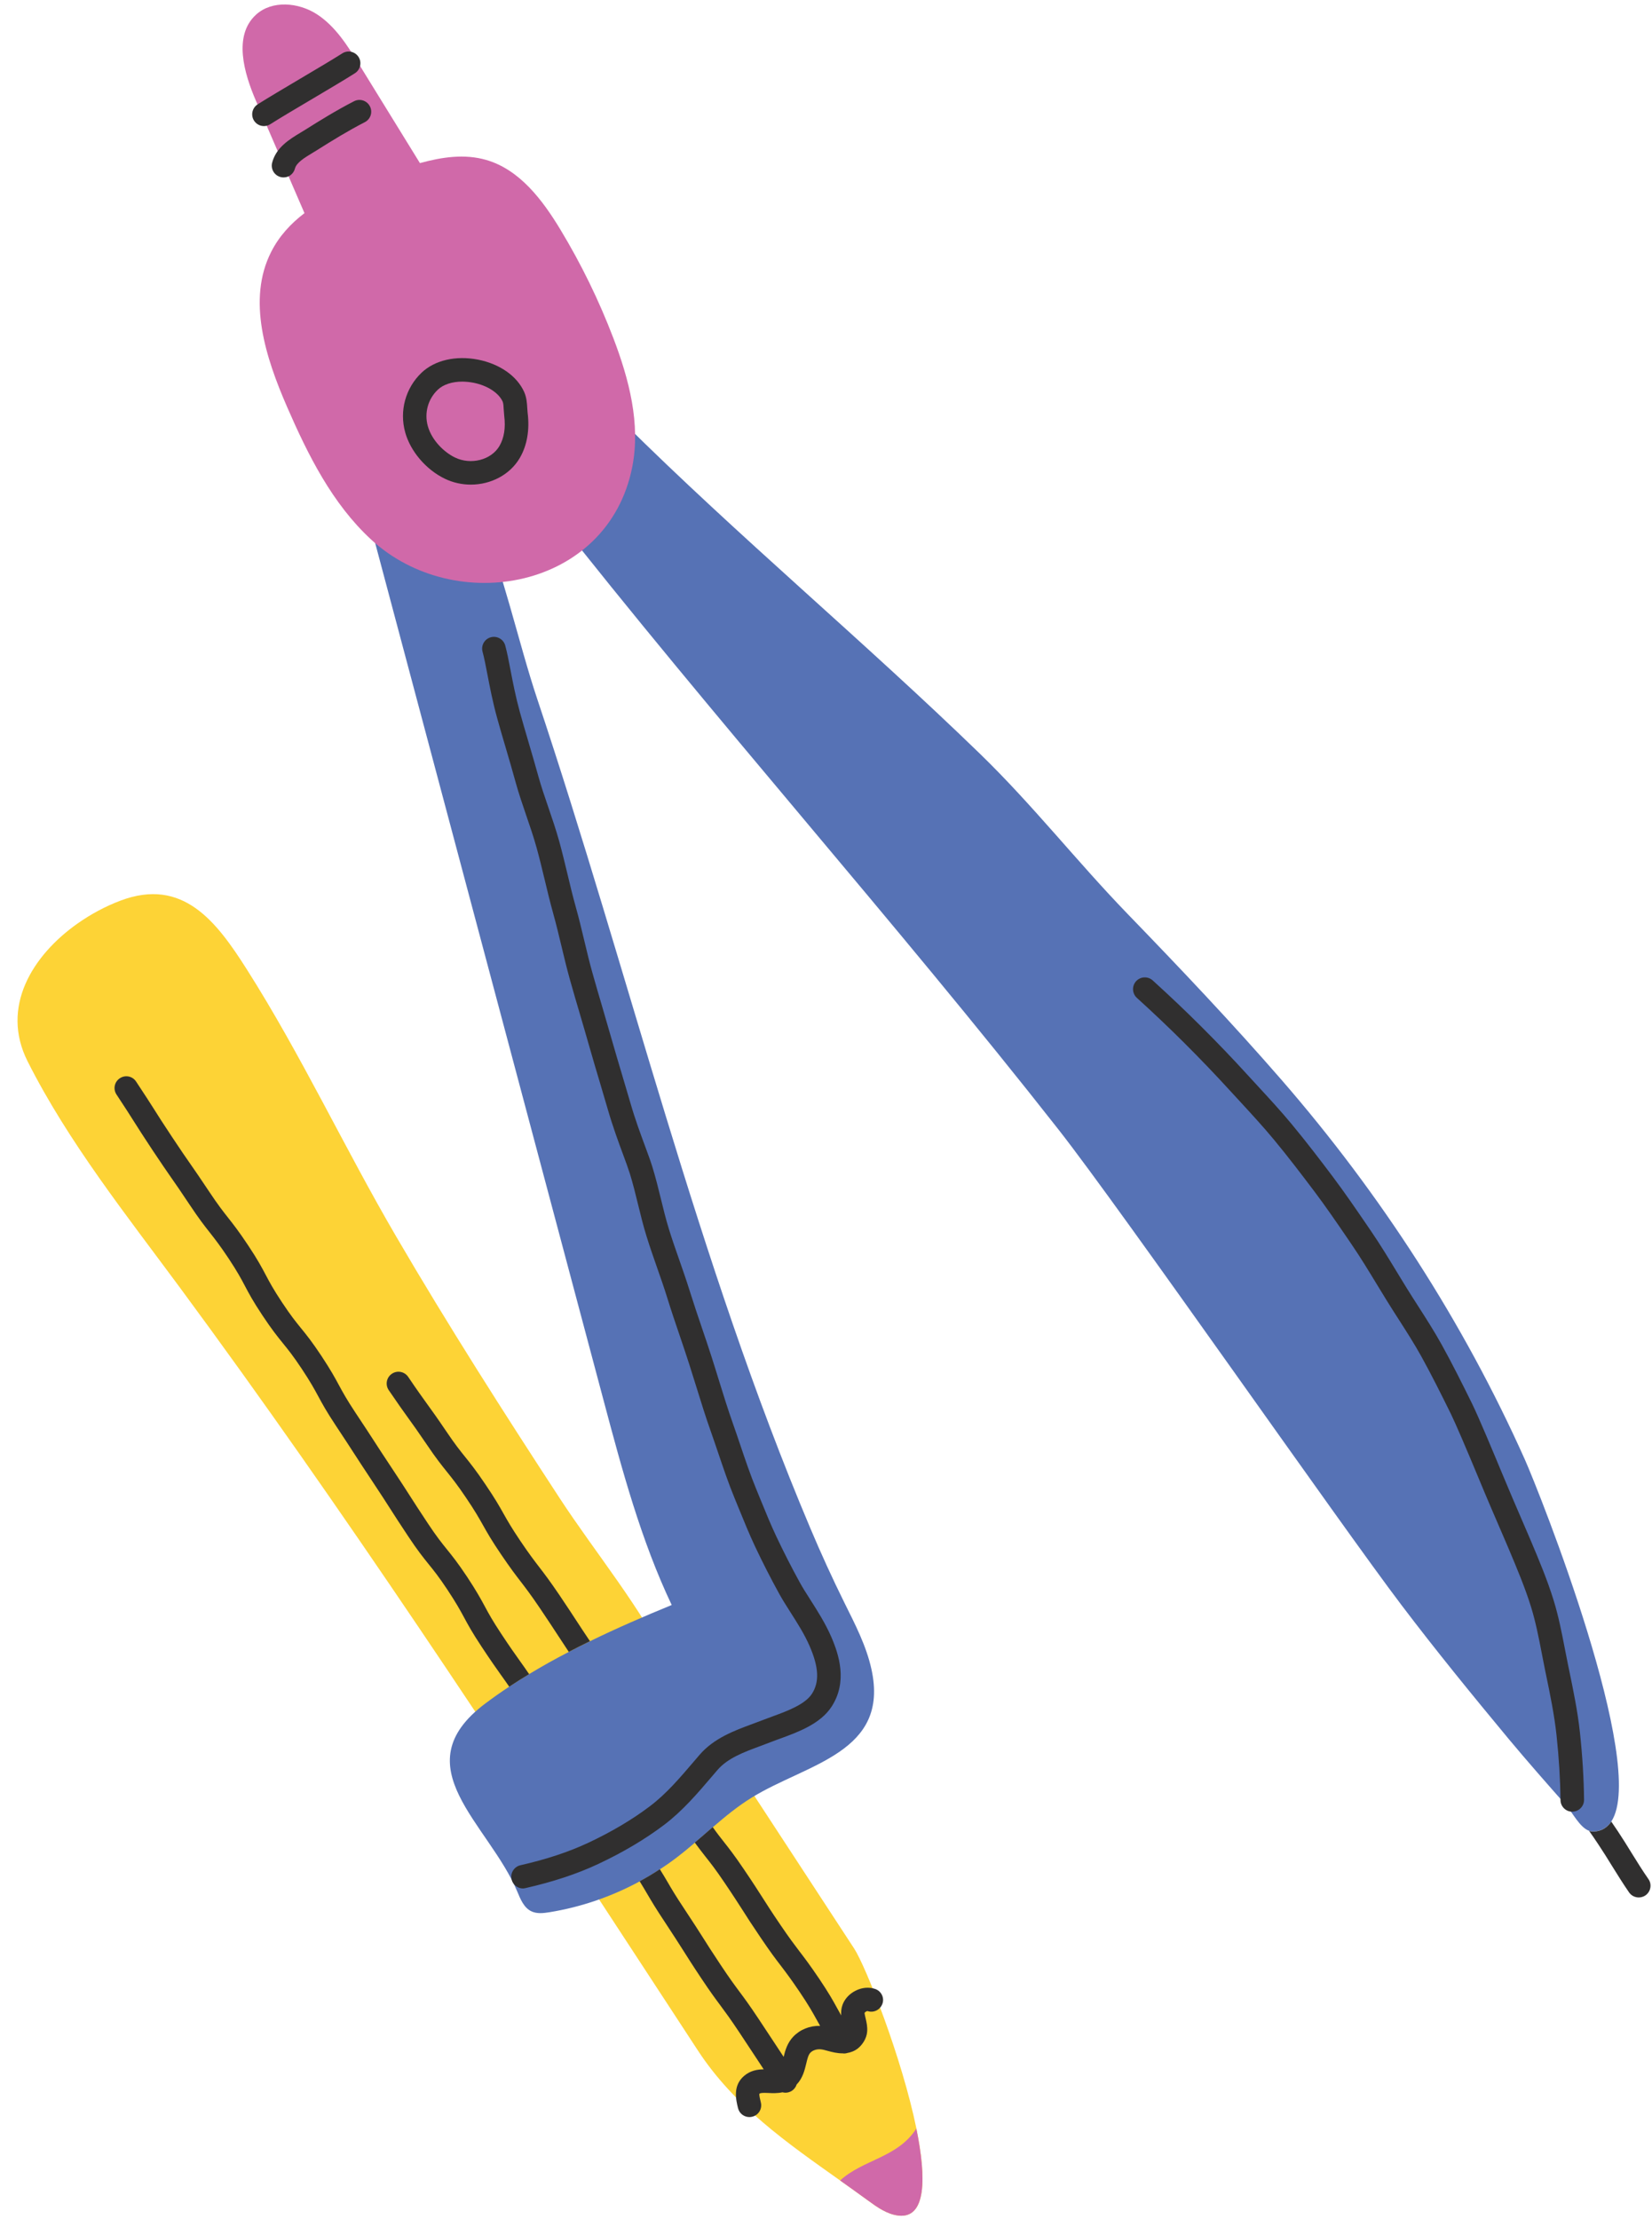 <?xml version="1.0" encoding="UTF-8" standalone="no"?><svg xmlns="http://www.w3.org/2000/svg" xmlns:xlink="http://www.w3.org/1999/xlink" fill="#000000" height="494.5" preserveAspectRatio="xMidYMid meet" version="1" viewBox="-3.9 -1.0 368.3 494.5" width="368.3" zoomAndPan="magnify"><g id="change1_1"><path d="M196.38,492.79c-2.52-0.3-4.7-1.85-6.75-3.35c-2.07-1.51-4.15-2.99-6.23-4.47 c-11.83-8.38-23.59-16.56-31.69-28.94c-3.81-5.82-7.61-11.64-11.42-17.46C106.53,386.94,72.92,335.7,36.26,286.04 c-11.93-16.16-24.93-32.48-34-50.48c-6.11-12.11,1.07-23.63,11.11-30.72c3.02-2.13,6.3-3.87,9.55-5.1 c13.96-5.28,21.44,4.66,28.19,15.28c12.2,19.2,21.81,39.87,33.29,59.52c11.53,19.75,24.08,39.41,36.44,58.31 c7.98,12.21,18.26,24.54,24.62,37.64c13.69,20.93,27.38,41.86,41.07,62.79c2.57,3.93,10.64,24.3,13.88,40.14 C202.68,484.59,202.56,493.51,196.38,492.79z" fill="#fdd336"/></g><g id="change2_1"><path d="M190.38,371.02c-1.14-5.2-3.63-9.99-6-14.76c-2.73-5.52-5.27-11.08-7.64-16.7 c-25.17-59.53-40.4-123.62-60.9-184.87c-4.13-12.37-7.69-28.76-12.84-40.75c-5.53,0.2-20.14,3.96-24.67,0.79 c17.45,65.49,34.91,130.99,52.36,196.48c4.12,15.47,8.31,31.07,15.16,45.5c-6.13,2.51-12.27,5.17-18.23,8.08 c-1.58,0.77-3.17,1.56-4.72,2.38c-3.03,1.56-5.99,3.21-8.85,4.95c-1.51,0.9-2.99,1.84-4.44,2.8c-1.82,1.2-3.59,2.45-5.3,3.73 c-18.73,14.04,0.81,26.79,7.14,41.99c0.7,1.68,1.46,3.54,3.1,4.33c1.24,0.6,2.7,0.43,4.06,0.21c7.02-1.14,13.84-3.48,20.1-6.87 c1.54-0.83,3.04-1.72,4.5-2.69c1.32-0.85,2.6-1.75,3.85-2.71c1.35-1.03,2.65-2.11,3.95-3.22c1.34-1.13,2.67-2.3,4-3.45 c2.76-2.38,5.57-4.69,8.67-6.6C176,392.03,194.49,389.65,190.38,371.02z M355.33,404.96c-0.88,1.33-2.13,2.12-3.82,2.22 c-0.09,0.01-0.2,0.01-0.3,0.01c-0.28,0-0.56-0.05-0.82-0.15c-2.1-0.73-3.79-4.18-5.1-5.65c-4.34-4.91-8.68-9.83-12.88-14.87 c-8.11-9.77-16.15-19.62-23.82-29.74c-13.62-17.93-62.4-88.04-76.44-105.95c-36.63-46.68-77.05-91.79-113.68-138.48 c3.79-5.99,11.65-14.12,16.53-19.27c25.72,25.51,53.6,48.73,79.61,73.95c11.7,11.35,21.66,24.07,32.86,35.64 c11.73,12.12,23.35,24.36,34.41,37.09c22.03,25.37,40.5,53.92,54.21,84.61C339.25,331.47,363.56,392.45,355.33,404.96z" fill="#5672b5"/></g><g id="change3_1"><path d="M196.38,492.79c-2.52-0.3-4.7-1.85-6.75-3.35c-2.07-1.51-4.15-2.99-6.23-4.47 c5.1-4.69,12.8-5.05,16.99-11.56C202.68,484.59,202.56,493.51,196.38,492.79z M132.84,74.35c-3.2-8.38-7.15-16.48-11.79-24.16 c-4.01-6.64-9.11-13.4-16.57-15.55c-4.82-1.39-9.85-0.64-14.76,0.71c-4.52-7.34-9.05-14.67-13.57-22.01 c-2.57-4.16-5.26-8.46-9.36-11.14c-4.1-2.67-10.02-3.22-13.63,0.09c-5.07,4.65-2.7,12.94,0.03,19.25c3.6,8.32,7.2,16.64,10.79,24.96 c-3.05,2.33-5.64,5.12-7.41,8.61c-5.44,10.67-1.26,23.56,3.52,34.55c4.69,10.78,10.09,21.59,18.73,29.57 c18.74,17.32,52.82,11.11,58.23-16.12C138.96,93.48,136.34,83.53,132.84,74.35z" fill="#d069a9"/></g><g id="change4_1"><path d="M362.94,421.43c-0.45,0.31-0.98,0.46-1.49,0.46c-0.84,0-1.65-0.39-2.16-1.12c-1.36-1.97-2.63-4.02-3.87-6.01 c-0.95-1.54-1.95-3.15-2.96-4.66c-0.68-1.03-1.37-2.04-2.08-3.04c0.26,0.09,0.54,0.15,0.82,0.15c0.1,0,0.21,0,0.3-0.01 c1.69-0.1,2.94-0.89,3.82-2.22c0.5,0.73,1.01,1.47,1.5,2.21c1.06,1.6,2.08,3.23,3.05,4.82c1.2,1.93,2.43,3.92,3.73,5.78 C364.43,418.96,364.13,420.6,362.94,421.43z M107.84,363.12c-1.97-2.98-2.8-4.51-3.67-6.13c-0.9-1.66-1.83-3.37-3.92-6.54 c-2.12-3.18-3.34-4.69-4.53-6.16c-1.15-1.43-2.25-2.78-4.22-5.75c-2.03-3.05-3.02-4.61-4.01-6.15c-1-1.56-2-3.13-4.05-6.21 c-2.04-3.06-3.03-4.61-4.03-6.15c-1.01-1.55-2.01-3.11-4.07-6.19c-1.97-2.98-2.8-4.51-3.68-6.13c-0.89-1.66-1.82-3.36-3.92-6.54 c-2.11-3.18-3.34-4.69-4.53-6.15c-1.16-1.43-2.26-2.78-4.23-5.75c-1.96-2.96-2.78-4.5-3.64-6.13c-0.88-1.66-1.79-3.39-3.91-6.57 c-2.1-3.16-3.3-4.68-4.46-6.15c-1.14-1.45-2.22-2.81-4.21-5.8c-2.06-3.1-3.14-4.65-4.18-6.15c-1.03-1.47-2.09-3-4.11-6.05 c-2.03-3.04-3.02-4.62-3.98-6.14c-0.99-1.54-1.99-3.14-4.05-6.23c-0.8-1.22-2.42-1.54-3.63-0.73c-1.21,0.8-1.54,2.42-0.73,3.63 c2.03,3.05,3.01,4.63,3.98,6.15c0.98,1.54,1.99,3.14,4.04,6.23c2.06,3.1,3.14,4.65,4.18,6.15c1.03,1.48,2.1,3,4.12,6.05 c2.1,3.16,3.3,4.68,4.46,6.15c1.14,1.45,2.22,2.82,4.21,5.8c1.96,2.96,2.78,4.5,3.64,6.13c0.88,1.67,1.79,3.39,3.91,6.57 c2.11,3.18,3.34,4.69,4.52,6.15c1.16,1.43,2.27,2.78,4.24,5.75c1.97,2.97,2.8,4.5,3.68,6.13c0.89,1.65,1.82,3.36,3.92,6.53 c2.04,3.06,3.03,4.61,4.03,6.15c1.01,1.55,2.01,3.11,4.06,6.19c2.03,3.05,3.02,4.61,4.01,6.15c1,1.56,2,3.13,4.05,6.21 c2.11,3.18,3.34,4.69,4.52,6.16c1.16,1.43,2.26,2.78,4.23,5.75c1.97,2.98,2.8,4.51,3.68,6.13c0.89,1.66,1.82,3.37,3.92,6.54 c2.06,3.12,3.16,4.66,4.22,6.16c0.58,0.81,1.18,1.64,1.93,2.74c1.45-0.97,2.93-1.9,4.44-2.8c-0.83-1.22-1.47-2.11-2.09-2.98 C110.93,367.67,109.85,366.16,107.84,363.12z M120.76,354.41c-2.12-3.12-3.28-4.64-4.42-6.12c-1.13-1.47-2.2-2.86-4.23-5.86 c-2-2.97-2.85-4.49-3.77-6.11c-0.91-1.63-1.87-3.32-4-6.46c-2.12-3.15-3.34-4.66-4.51-6.12c-1.16-1.44-2.26-2.8-4.26-5.77 c-2.09-3.09-3.2-4.62-4.28-6.11c-1.05-1.46-2.14-2.96-4.18-5.98c-0.82-1.21-2.45-1.52-3.65-0.7c-1.2,0.81-1.51,2.43-0.7,3.64 c2.1,3.09,3.21,4.63,4.28,6.12c1.05,1.45,2.14,2.96,4.19,5.98c2.12,3.15,3.34,4.65,4.51,6.11c1.16,1.45,2.26,2.8,4.26,5.77 c2.01,2.97,2.86,4.49,3.77,6.1c0.92,1.64,1.87,3.33,4,6.47c2.12,3.13,3.28,4.65,4.42,6.12c1.13,1.48,2.2,2.86,4.23,5.86 c2.06,3.04,3.05,4.59,4.06,6.12c0.7,1.07,1.4,2.13,2.43,3.69c1.55-0.82,3.14-1.62,4.72-2.38c-1.24-1.84-2-3.01-2.77-4.18 C123.85,359.04,122.83,357.49,120.76,354.41z M191.2,442.28c-1.36-0.47-2.96-0.33-4.39,0.41c-1.39,0.7-2.46,1.89-2.91,3.23 c-0.27,0.79-0.31,1.54-0.26,2.26c-0.34-0.59-0.64-1.13-0.94-1.68c-0.9-1.65-1.85-3.35-3.98-6.51c-2.12-3.13-3.28-4.65-4.41-6.12 c-1.13-1.49-2.2-2.89-4.23-5.88c-2.06-3.03-3.05-4.6-4.02-6.12c-0.99-1.54-2-3.14-4.09-6.22c-2.12-3.14-3.32-4.66-4.47-6.12 c-0.77-0.98-1.51-1.91-2.5-3.31c-1.33,1.15-2.65,2.32-4,3.45c0.94,1.29,1.67,2.2,2.37,3.11c1.15,1.45,2.24,2.82,4.25,5.8 c2.05,3.02,3.04,4.6,4.02,6.11c0.98,1.55,2,3.15,4.09,6.23c2.11,3.12,3.27,4.65,4.4,6.12c1.13,1.48,2.2,2.89,4.23,5.88 c2,2.96,2.85,4.49,3.75,6.11c0.26,0.47,0.54,0.95,0.83,1.48c-2.3-0.06-4.49,0.82-6.01,2.43c-1.31,1.39-1.78,3.06-2.12,4.48 c-0.56-0.84-1.02-1.55-1.48-2.25c-1.02-1.54-2.03-3.09-4.07-6.16c-2.08-3.14-3.22-4.67-4.33-6.16c-1.11-1.49-2.16-2.91-4.17-5.93 c-2.03-3.04-3.02-4.62-3.98-6.14c-0.99-1.54-1.99-3.15-4.05-6.24c-2-3.01-2.9-4.53-3.83-6.14c-0.5-0.85-1.01-1.71-1.69-2.8 c-1.46,0.97-2.96,1.86-4.5,2.69c0.66,1.06,1.15,1.9,1.66,2.77c0.94,1.6,1.91,3.25,4,6.39c2.01,3.04,3.01,4.62,3.98,6.14 c0.98,1.54,1.98,3.15,4.04,6.24c2.09,3.14,3.23,4.67,4.34,6.16c1.11,1.5,2.16,2.91,4.17,5.93c2.03,3.05,3.04,4.6,4.05,6.13 c0.44,0.67,0.88,1.35,1.41,2.15c-1.37,0.01-2.96,0.25-4.39,1.48c-2.54,2.19-1.79,5.3-1.34,7.15c0.29,1.21,1.36,2.01,2.55,2.01 c0.2,0,0.41-0.03,0.62-0.08c1.41-0.34,2.27-1.75,1.93-3.16c-0.15-0.59-0.41-1.68-0.33-1.95c0.28-0.24,0.94-0.22,1.99-0.18 c0.93,0.05,2.03,0.09,3.16-0.15c0.22,0.05,0.44,0.09,0.67,0.09c0.49,0,1.01-0.15,1.45-0.44c0.51-0.35,0.86-0.84,1.04-1.39 c1.34-1.39,1.78-3.19,2.12-4.6c0.24-1.02,0.46-1.97,0.92-2.47c0.55-0.58,1.5-0.87,2.41-0.76c0.44,0.05,0.95,0.19,1.49,0.34 c0.97,0.26,2.11,0.56,3.36,0.55c0.09,0,0.18,0.03,0.26,0.03c0.26,0,0.54-0.04,0.79-0.13c0.56-0.09,1.54-0.36,2.39-1.08 c0.88-0.73,1.87-2.1,1.98-3.7c0.08-1.07-0.14-2.05-0.34-2.9c-0.1-0.43-0.26-1.09-0.24-1.25c0.09-0.18,0.5-0.4,0.65-0.4 c1.36,0.47,2.85-0.26,3.33-1.64C193.31,444.24,192.58,442.75,191.2,442.28z M111.98,101.07c1.63-2.78,2.23-6.26,1.75-10.07 c-0.04-0.34-0.06-0.68-0.08-1.03c-0.06-1.05-0.13-2.36-0.7-3.63c-1.61-3.56-5.46-6.24-10.3-7.19c-4.94-0.96-9.63,0.13-12.56,2.91 c-3.59,3.42-4.99,8.52-3.65,13.32c1.18,4.23,4.64,8.28,8.8,10.3l0,0c1.86,0.9,3.85,1.33,5.82,1.33 C105.48,107.01,109.76,104.86,111.98,101.07z M101.64,84.3c3.08,0.6,5.64,2.25,6.52,4.2c0.17,0.37,0.21,1.07,0.24,1.75 c0.03,0.48,0.06,0.95,0.11,1.41c0.34,2.69-0.02,4.96-1.07,6.75c-1.82,3.11-6.37,4.28-9.92,2.55l0,0c-2.35-1.14-5.13-3.75-6.04-6.99 c-0.82-2.93,0.03-6.03,2.22-8.11c1.23-1.17,3.21-1.81,5.46-1.81C99.97,84.06,100.8,84.14,101.64,84.3z M61.85,36.58 c0.34-1.34,2.15-2.43,3.9-3.49c0.37-0.22,0.73-0.44,1.08-0.66c3.33-2.1,6.89-4.3,10.6-6.2c1.29-0.66,1.8-2.24,1.14-3.53 c-0.66-1.29-2.24-1.8-3.53-1.14c-3.9,2-7.57,4.27-11,6.43c-0.33,0.2-0.66,0.41-1,0.61c-2.4,1.45-5.39,3.26-6.27,6.67 c-0.36,1.4,0.49,2.83,1.89,3.19c0.22,0.06,0.44,0.08,0.65,0.08C60.48,38.56,61.54,37.77,61.85,36.58z M56.35,26.69 c2.24-1.42,5.86-3.57,9.37-5.64c3.54-2.1,7.2-4.26,9.51-5.73c1.22-0.78,1.58-2.4,0.81-3.62c-0.78-1.22-2.4-1.59-3.62-0.81 c-2.24,1.42-5.86,3.57-9.37,5.64c-3.54,2.1-7.2,4.26-9.51,5.73c-1.22,0.78-1.58,2.4-0.81,3.62c0.5,0.79,1.35,1.22,2.22,1.22 C55.43,27.1,55.91,26.96,56.35,26.69z M113.28,419.8c6.18-1.41,11.48-3.16,16.19-5.37c5.52-2.59,10.46-5.52,14.68-8.71 c4.15-3.14,7.51-7.09,10.76-10.9l1.12-1.31c2.28-2.66,5.83-3.98,9.59-5.37c0.8-0.3,1.6-0.59,2.38-0.9c0.63-0.25,1.31-0.49,2.02-0.75 c4-1.46,8.98-3.28,11.48-7.13c3.59-5.54,1.66-11.57-0.11-15.62c-1.29-2.96-3.08-5.77-4.66-8.25c-0.87-1.36-1.69-2.65-2.32-3.8 c-1.83-3.32-3.58-6.76-5.23-10.24c-1.26-2.67-2.41-5.49-3.52-8.21c-0.33-0.8-0.65-1.6-0.98-2.4c-1.3-3.16-2.43-6.5-3.52-9.73 c-0.55-1.62-1.09-3.24-1.66-4.84c-1.12-3.16-2.14-6.44-3.12-9.62c-0.53-1.72-1.06-3.44-1.61-5.15c-0.7-2.19-1.44-4.36-2.18-6.54 c-0.92-2.7-1.86-5.49-2.72-8.24c-0.73-2.35-1.55-4.69-2.34-6.95c-0.78-2.22-1.58-4.51-2.28-6.77c-0.69-2.23-1.27-4.58-1.82-6.85 c-0.57-2.34-1.17-4.77-1.91-7.15c-0.41-1.32-0.97-2.82-1.61-4.56c-0.98-2.65-2.21-5.95-3.28-9.67c-0.54-1.87-1.13-3.83-1.74-5.89 c-0.81-2.72-1.67-5.59-2.52-8.58c-0.61-2.15-1.25-4.34-1.91-6.59c-0.76-2.58-1.54-5.22-2.29-7.91c-0.66-2.34-1.22-4.71-1.82-7.21 c-0.58-2.43-1.18-4.95-1.88-7.43c-0.68-2.43-1.28-4.94-1.86-7.37c-0.57-2.39-1.17-4.87-1.83-7.27c-0.73-2.63-1.6-5.16-2.44-7.61 c-0.81-2.35-1.57-4.58-2.18-6.77c-0.76-2.74-1.53-5.37-2.27-7.88c-0.68-2.32-1.33-4.53-1.91-6.63c-0.94-3.43-1.54-6.56-2.07-9.32 c-0.4-2.09-0.75-3.9-1.17-5.44c-0.38-1.4-1.83-2.22-3.22-1.84c-1.4,0.38-2.22,1.83-1.84,3.22c0.37,1.34,0.7,3.06,1.08,5.04 c0.52,2.72,1.17,6.1,2.17,9.73c0.59,2.12,1.24,4.37,1.94,6.72c0.73,2.48,1.5,5.09,2.24,7.8c0.65,2.35,1.48,4.76,2.27,7.08 c0.82,2.38,1.66,4.83,2.35,7.31c0.64,2.31,1.2,4.63,1.79,7.09c0.59,2.48,1.21,5.04,1.91,7.56c0.67,2.39,1.26,4.86,1.83,7.24 c0.58,2.44,1.19,4.96,1.87,7.41c0.76,2.71,1.54,5.37,2.31,7.97c0.65,2.23,1.3,4.41,1.9,6.54c0.86,3.02,1.72,5.92,2.54,8.66 c0.61,2.04,1.19,3.99,1.72,5.84c1.13,3.91,2.39,7.31,3.4,10.04c0.62,1.67,1.15,3.11,1.52,4.29c0.69,2.23,1.27,4.57,1.82,6.84 c0.57,2.35,1.17,4.78,1.91,7.16c0.73,2.35,1.55,4.69,2.34,6.95c0.78,2.22,1.58,4.51,2.28,6.77c0.87,2.82,1.83,5.64,2.76,8.37 c0.73,2.15,1.46,4.3,2.15,6.46c0.54,1.69,1.07,3.39,1.6,5.09c1,3.23,2.03,6.56,3.19,9.82c0.56,1.58,1.1,3.18,1.64,4.77 c1.12,3.31,2.27,6.72,3.64,10.05c0.33,0.79,0.65,1.58,0.97,2.37c1.14,2.79,2.31,5.68,3.63,8.48c1.69,3.58,3.5,7.12,5.38,10.53 c0.71,1.3,1.58,2.65,2.49,4.09c1.55,2.43,3.15,4.94,4.27,7.53c2.07,4.74,2.22,8.03,0.51,10.67c-1.54,2.38-5.61,3.87-8.87,5.06 c-0.75,0.27-1.47,0.54-2.14,0.8c-0.75,0.29-1.52,0.58-2.29,0.86c-4.02,1.49-8.58,3.18-11.75,6.88l-1.13,1.32 c-3.21,3.76-6.23,7.32-9.93,10.12c-3.93,2.97-8.55,5.71-13.74,8.15c-4.37,2.04-9.31,3.68-15.12,5c-1.41,0.32-2.3,1.73-1.98,3.14 c0.28,1.22,1.36,2.04,2.56,2.04C112.89,419.87,113.08,419.85,113.28,419.8z M346.65,402.77c1.45-0.02,2.61-1.2,2.6-2.65 c-0.05-4.77-0.36-9.82-0.92-15.02c-0.51-4.75-1.49-9.45-2.43-14l-0.17-0.81c-0.25-1.23-0.49-2.46-0.73-3.69 c-0.7-3.62-1.42-7.36-2.55-11c-1.39-4.49-3.22-8.85-5-13.06l-0.42-0.99c-0.36-0.86-0.91-2.13-1.58-3.67 c-1.28-2.97-3.04-7.04-4.72-11.1c-1.42-3.43-4.88-11.74-6.42-14.9c-2.23-4.52-4.43-8.93-6.81-13.22c-1.61-2.9-3.4-5.7-5.14-8.41 c-0.9-1.4-1.8-2.81-2.68-4.23c-0.69-1.12-1.37-2.24-2.06-3.37c-1.85-3.05-3.76-6.2-5.83-9.23l-0.84-1.23 c-2.47-3.61-5.02-7.35-7.71-10.93c-2.69-3.57-5.84-7.71-9.16-11.71c-2.45-2.96-5.08-5.8-7.62-8.56c-0.77-0.84-1.54-1.67-2.31-2.51 c-3.21-3.52-6.67-7.13-10.28-10.73c-3.38-3.37-7.01-6.82-10.78-10.24c-1.07-0.97-2.73-0.89-3.71,0.18 c-0.97,1.07-0.89,2.73,0.18,3.71c3.71,3.36,7.27,6.75,10.6,10.07c3.56,3.55,6.96,7.1,10.11,10.55c0.77,0.85,1.55,1.69,2.33,2.53 c2.49,2.71,5.07,5.5,7.44,8.36c3.25,3.91,6.35,8,9.01,11.52c2.62,3.48,5.14,7.16,7.57,10.72l0.84,1.24c1.99,2.91,3.86,6,5.68,8.99 c0.69,1.13,1.38,2.27,2.08,3.4c0.89,1.45,1.81,2.88,2.73,4.31c1.69,2.64,3.44,5.37,4.97,8.12c2.32,4.19,4.49,8.54,6.68,12.98 c1.03,2.13,3.32,7.45,6.29,14.6c1.69,4.1,3.46,8.18,4.75,11.17c0.66,1.52,1.2,2.78,1.56,3.63l0.42,0.99 c1.72,4.1,3.51,8.34,4.82,12.58c1.04,3.36,1.74,6.96,2.41,10.44c0.24,1.25,0.48,2.51,0.74,3.76l0.17,0.81 c0.92,4.43,1.86,9,2.35,13.5c0.54,5.03,0.84,9.91,0.89,14.51c0.01,1.44,1.19,2.6,2.62,2.6 C346.64,402.77,346.65,402.77,346.65,402.77z" fill="#302f2f"/></g></svg>
